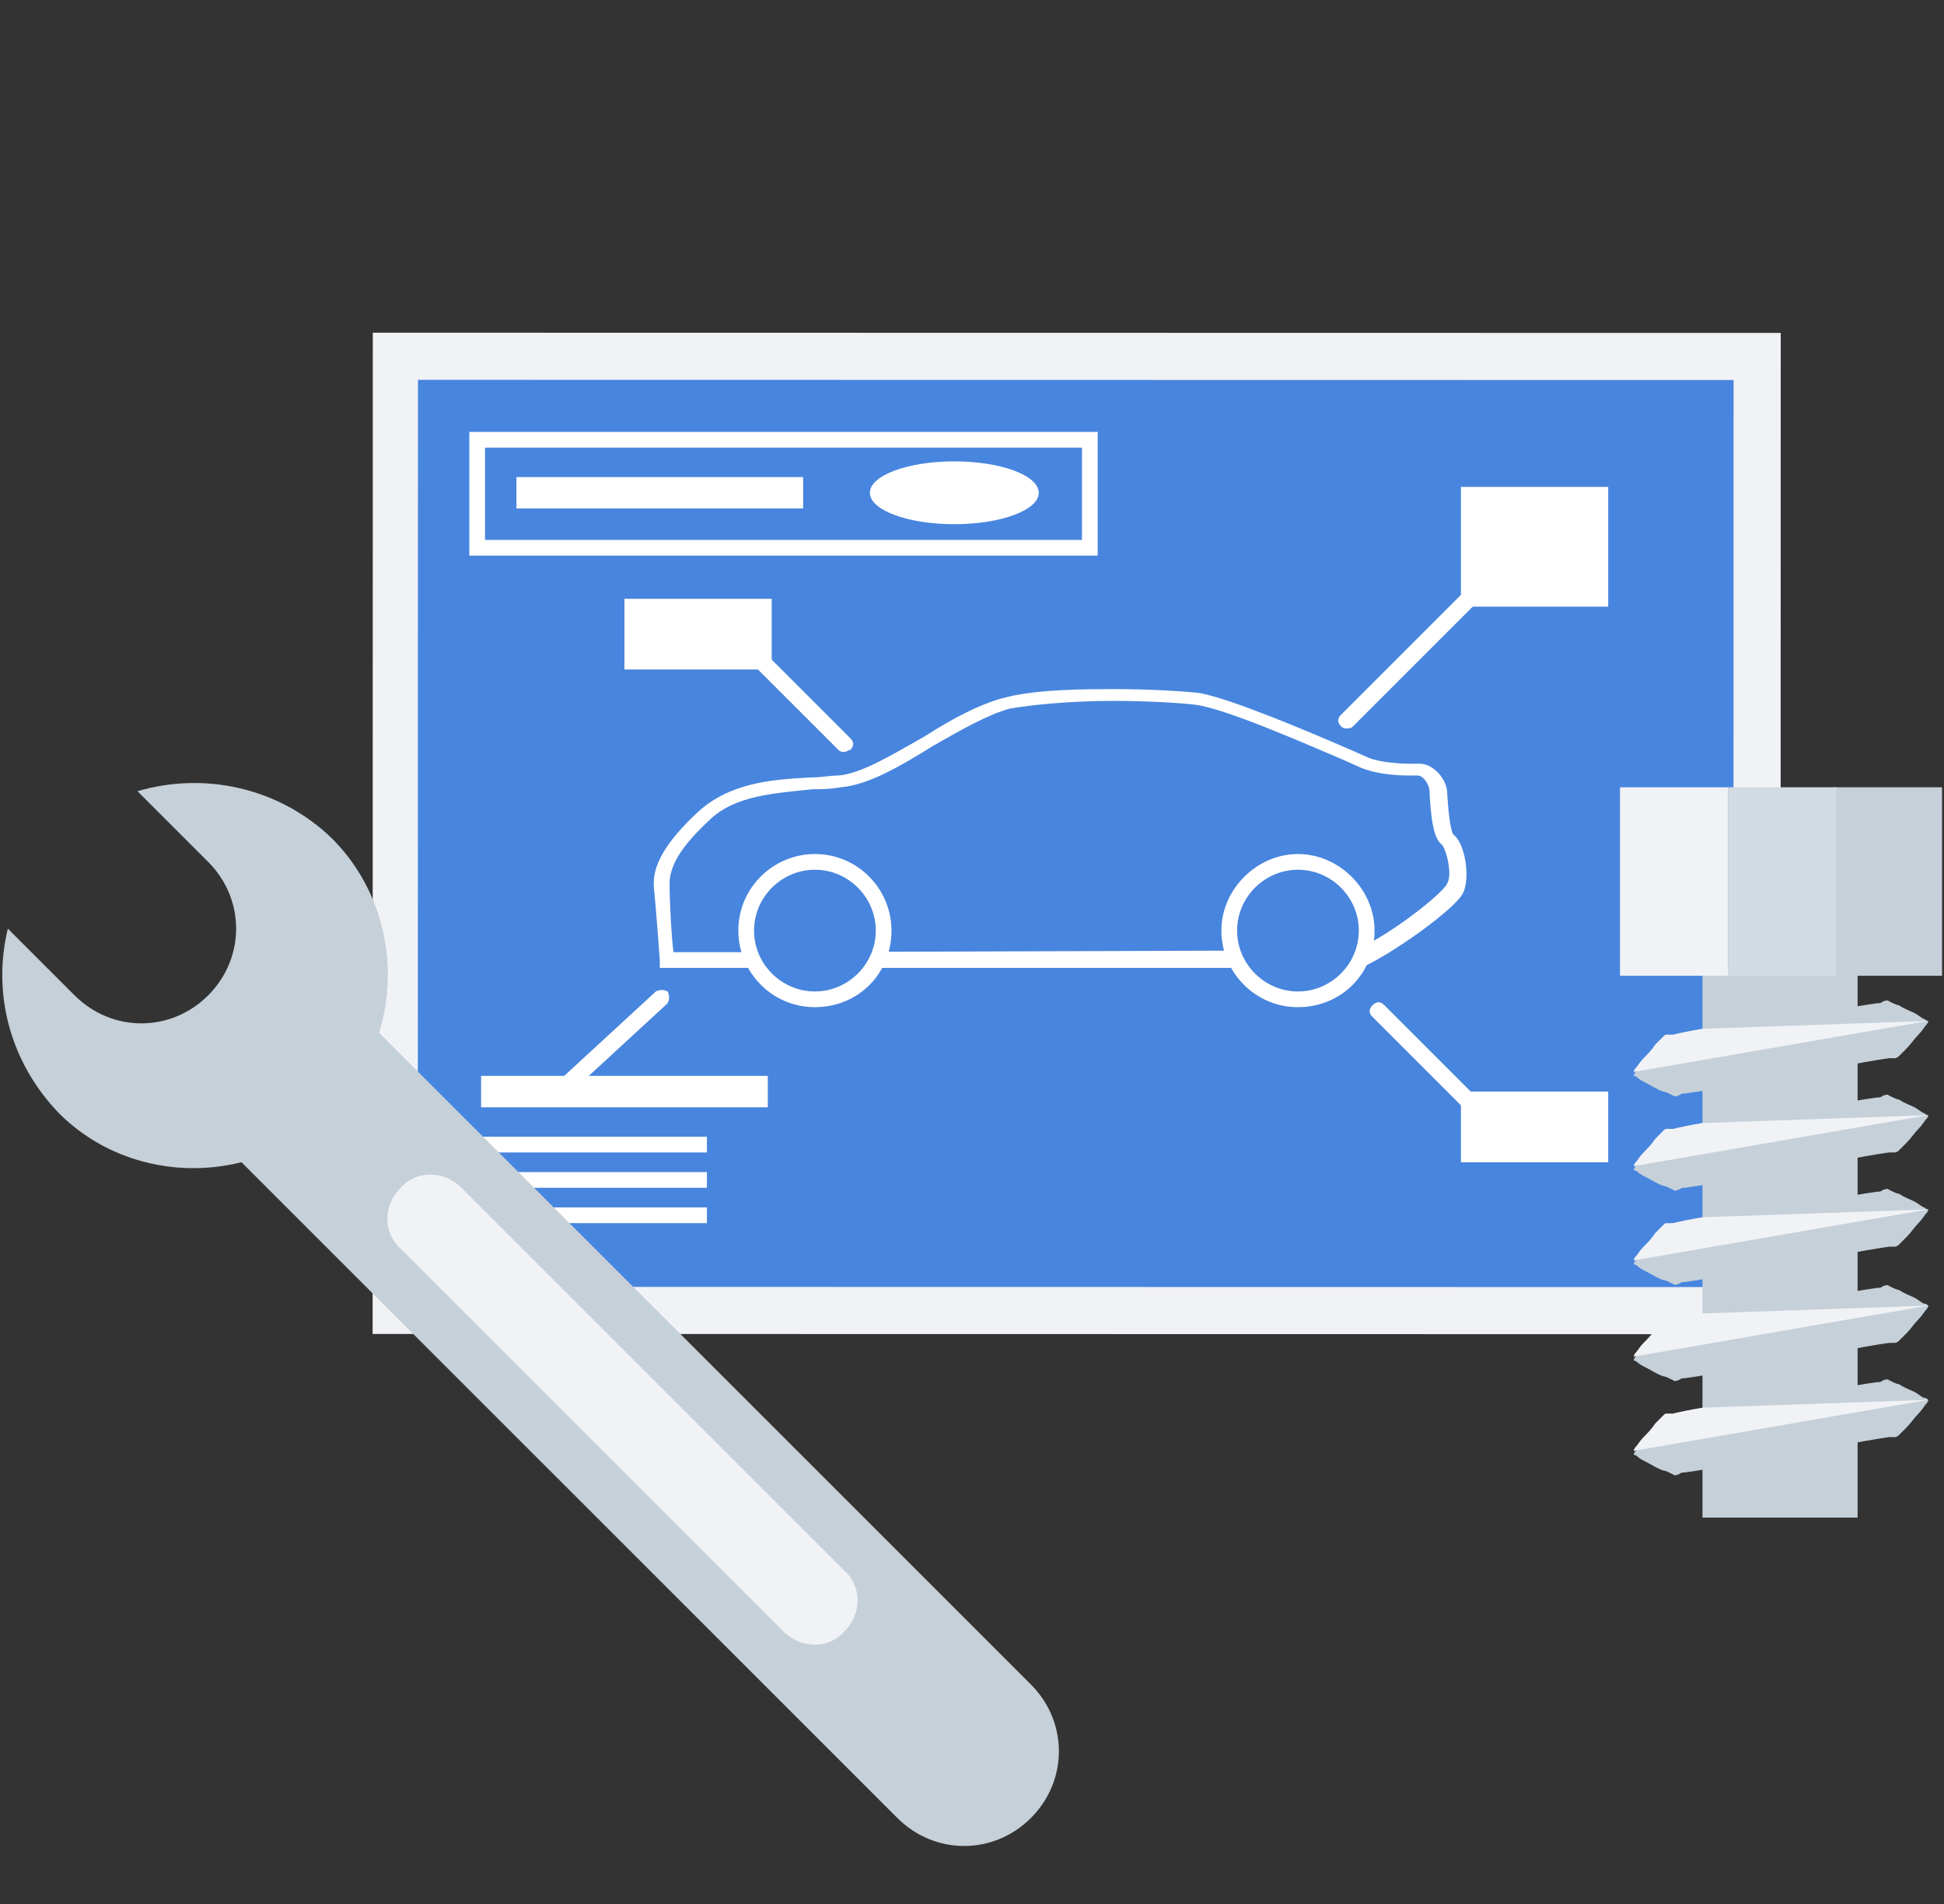 <?xml version="1.0" encoding="utf-8"?>
<!-- Generator: Adobe Illustrator 19.1.0, SVG Export Plug-In . SVG Version: 6.00 Build 0)  -->
<svg version="1.1" xmlns="http://www.w3.org/2000/svg" xmlns:xlink="http://www.w3.org/1999/xlink" x="0px" y="0px"
	 viewBox="0 0 99 97" style="enable-background:new 0 0 99 97;" xml:space="preserve">
<rect x="0" y="0" width="99" height="97" fill="#333333" stroke="none"/>
<g id="Grid" style="display:none;">
</g>
<g id="Layer_2">
	<g>
		<g>
			
				<rect x="29.3" y="6.6" transform="matrix(-1.667147e-004 1 -1 -1.667147e-004 97.29 -12.341)" style="fill:#F0F2F5;" width="51" height="71.7"/>
			
				<rect x="31.7" y="9" transform="matrix(-1.667147e-004 1 -1 -1.667147e-004 97.29 -12.341)" style="fill:#4885DE;" width="46.2" height="67"/>
			<g>
				<path style="fill:#FFFFFF;" d="M38,49.3l-4.4,0l0-0.4c0-0.1-0.2-2.7-0.3-3.7c-0.1-1.1,0.6-2.3,2.2-3.8c1.6-1.5,3.7-1.7,5.8-1.8
					c0.5,0,1-0.1,1.4-0.1c1.2-0.1,2.8-1.1,4.4-2c1.4-0.9,2.9-1.7,4.2-2c1.6-0.4,4.1-0.4,5.5-0.4c1.7,0,3.4,0.1,4.3,0.2
					c1.6,0.3,5.4,1.9,7.7,2.9l0.9,0.4c0.5,0.2,1.4,0.3,2.1,0.3c0.2,0,0.3,0,0.4,0l0.1,0c0.7,0,1.4,0.8,1.4,1.5
					c0.1,1.8,0.3,2.1,0.3,2.1c0.6,0.4,0.9,2.2,0.5,3c-0.4,0.8-3.6,3.1-5.2,3.8l-0.1,0L38,49.3z M34.3,48.5l3.7,0l31-0.1
					c1.7-0.7,4.5-2.9,4.7-3.4c0.3-0.5-0.1-1.9-0.3-2c-0.2-0.2-0.5-0.5-0.6-2.7c0-0.3-0.3-0.8-0.6-0.8c-0.1,0-0.3,0-0.5,0
					c-0.7,0-1.7-0.1-2.4-0.4l-0.9-0.4c-2.1-0.9-6-2.6-7.5-2.8c-0.8-0.1-2.5-0.2-4.2-0.2c-2.2,0-4.2,0.2-5.3,0.4
					c-1.1,0.3-2.5,1.1-3.9,1.9c-1.6,1-3.3,2-4.7,2.1c-0.5,0.1-1,0.1-1.4,0.1c-1.9,0.2-4,0.3-5.3,1.6c-1.4,1.3-2,2.3-2,3.2
					C34.1,46,34.2,47.8,34.3,48.5z"/>
				<g>
					<circle style="fill:#4885DE;" cx="41.5" cy="47.4" r="3.5"/>
					<path style="fill:#FFFFFF;" d="M41.5,51.3c-2.2,0-3.9-1.8-3.9-3.9c0-2.2,1.8-3.9,3.9-3.9c2.2,0,3.9,1.8,3.9,3.9
						C45.4,49.6,43.7,51.3,41.5,51.3z M41.5,44.3c-1.7,0-3.1,1.4-3.1,3.1c0,1.7,1.4,3.1,3.1,3.1c1.7,0,3.1-1.4,3.1-3.1
						C44.6,45.7,43.2,44.3,41.5,44.3z"/>
				</g>
				<g>
					<circle style="fill:#4885DE;" cx="66.1" cy="47.4" r="3.5"/>
					<path style="fill:#FFFFFF;" d="M66.1,51.3c-2.2,0-3.9-1.8-3.9-3.9s1.8-3.9,3.9-3.9s3.9,1.8,3.9,3.9
						C70,49.6,68.3,51.3,66.1,51.3z M66.1,44.3c-1.7,0-3.1,1.4-3.1,3.1c0,1.7,1.4,3.1,3.1,3.1c1.7,0,3.1-1.4,3.1-3.1
						C69.2,45.7,67.8,44.3,66.1,44.3z"/>
				</g>
			</g>
			<rect x="31.8" y="30.5" style="fill:#FFFFFF;" width="7.5" height="3.6"/>
			<rect x="74.4" y="24.8" style="fill:#FFFFFF;" width="7.5" height="6.1"/>
			<path style="fill:#FFFFFF;" d="M43,38.3c-0.1,0-0.2,0-0.3-0.1l-5.8-5.8c-0.2-0.2-0.2-0.4,0-0.6c0.2-0.2,0.4-0.2,0.6,0l5.8,5.8
				c0.2,0.2,0.2,0.4,0,0.6C43.2,38.2,43.1,38.3,43,38.3z"/>
			<path style="fill:#FFFFFF;" d="M68.6,37.1c-0.1,0-0.2,0-0.3-0.1c-0.2-0.2-0.2-0.4,0-0.6l6.8-6.8c0.2-0.2,0.4-0.2,0.6,0
				c0.2,0.2,0.2,0.4,0,0.6L68.9,37C68.8,37.1,68.7,37.1,68.6,37.1z"/>
			<rect x="74.4" y="55.6" style="fill:#FFFFFF;" width="7.5" height="3.6"/>
			<path style="fill:#FFFFFF;" d="M75.2,56.9c-0.1,0-0.2,0-0.3-0.1l-5-5c-0.2-0.2-0.2-0.4,0-0.6c0.2-0.2,0.4-0.2,0.6,0l5,5
				c0.2,0.2,0.2,0.4,0,0.6C75.4,56.8,75.3,56.9,75.2,56.9z"/>
			<path style="fill:#FFFFFF;" d="M28.6,55.9c-0.1,0-0.2,0-0.3-0.1c-0.1-0.2-0.1-0.4,0-0.6l5.1-4.7c0.2-0.1,0.4-0.1,0.6,0
				c0.1,0.2,0.1,0.4,0,0.6l-5.1,4.7C28.7,55.9,28.6,55.9,28.6,55.9z"/>
			<path style="fill:#FFFFFF;" d="M55.9,28.3l-32,0l0-6.3l32,0L55.9,28.3z M24.7,27.5l30.4,0l0-4.7l-30.4,0L24.7,27.5z"/>
			<rect x="24.5" y="54.8" style="fill:#FFFFFF;" width="14.6" height="1.6"/>
			<rect x="24.5" y="57.9" style="fill:#FFFFFF;" width="11.5" height="0.8"/>
			<rect x="24.5" y="59.7" style="fill:#FFFFFF;" width="11.5" height="0.8"/>
			<rect x="24.5" y="61.5" style="fill:#FFFFFF;" width="11.5" height="0.8"/>
			<rect x="26.3" y="24.3" style="fill:#FFFFFF;" width="14.6" height="1.6"/>
			<ellipse style="fill:#FFFFFF;" cx="48.6" cy="25.1" rx="4.3" ry="1.6"/>
		</g>
		<g>
			<rect x="86.7" y="49.3" style="fill:#C5D0D9;" width="7.9" height="28"/>
			<g>
				<line style="fill:#777777;" x1="98.2" y1="52" x2="83.2" y2="54.6"/>
				<path style="fill:#C5D0D9;" d="M98.2,52c0,0,0,0.1-0.1,0.2c-0.1,0.1-0.2,0.3-0.4,0.5c-0.2,0.2-0.4,0.5-0.6,0.7
					c-0.1,0.1-0.3,0.3-0.4,0.4c-0.1,0.1-0.2,0.1-0.2,0.1c-0.1,0-0.2,0-0.3,0c-1.4,0.2-3.3,0.6-5.2,0.9c-1.9,0.3-3.7,0.7-5.2,0.9
					c-0.1,0-0.2,0-0.3,0.1c-0.1,0-0.2,0.1-0.3,0c-0.2-0.1-0.4-0.2-0.5-0.2c-0.3-0.1-0.6-0.3-0.8-0.4c-0.2-0.1-0.4-0.2-0.5-0.3
					c-0.1-0.1-0.2-0.1-0.2-0.1s0-0.1,0.1-0.2c0.1-0.1,0.2-0.3,0.4-0.5c0.2-0.2,0.4-0.4,0.6-0.7c0.1-0.1,0.3-0.3,0.4-0.4
					c0.1-0.1,0.1-0.1,0.2-0.1c0.1,0,0.2,0,0.3,0c1.4-0.2,3.3-0.6,5.2-0.9c1.9-0.3,3.7-0.7,5.2-0.9c0.1,0,0.2,0,0.3-0.1
					c0.1,0,0.2-0.1,0.3,0c0.2,0.1,0.4,0.2,0.5,0.2c0.3,0.2,0.6,0.3,0.8,0.4c0.2,0.1,0.4,0.3,0.5,0.3C98.1,52,98.2,52,98.2,52z"/>
			</g>
			<g>
				<line style="fill:#777777;" x1="98.2" y1="56.8" x2="83.2" y2="59.5"/>
				<path style="fill:#C5D0D9;" d="M98.2,56.8c0,0,0,0.1-0.1,0.2c-0.1,0.1-0.2,0.3-0.4,0.5c-0.2,0.2-0.4,0.5-0.6,0.7
					c-0.1,0.1-0.3,0.3-0.4,0.4c-0.1,0.1-0.2,0.1-0.2,0.1c-0.1,0-0.2,0-0.3,0c-1.4,0.2-3.3,0.6-5.2,0.9c-1.9,0.3-3.7,0.7-5.2,0.9
					c-0.1,0-0.2,0-0.3,0.1c-0.1,0-0.2,0.1-0.3,0c-0.2-0.1-0.4-0.2-0.5-0.2c-0.3-0.1-0.6-0.3-0.8-0.4c-0.2-0.1-0.4-0.2-0.5-0.3
					c-0.1-0.1-0.2-0.1-0.2-0.1s0-0.1,0.1-0.2c0.1-0.1,0.2-0.3,0.4-0.5c0.2-0.2,0.4-0.4,0.6-0.7c0.1-0.1,0.3-0.3,0.4-0.4
					c0.1-0.1,0.1-0.1,0.2-0.1c0.1,0,0.2,0,0.3,0c1.4-0.2,3.3-0.6,5.2-0.9c1.9-0.3,3.7-0.7,5.2-0.9c0.1,0,0.2,0,0.3-0.1
					c0.1,0,0.2-0.1,0.3,0c0.2,0.1,0.4,0.2,0.5,0.2c0.3,0.2,0.6,0.3,0.8,0.4c0.2,0.1,0.4,0.3,0.5,0.3C98.1,56.8,98.2,56.8,98.2,56.8z
					"/>
			</g>
			<g>
				<line style="fill:#777777;" x1="98.2" y1="61.6" x2="83.2" y2="64.3"/>
				<path style="fill:#C5D0D9;" d="M98.2,61.6c0,0,0,0.1-0.1,0.2c-0.1,0.1-0.2,0.3-0.4,0.5c-0.2,0.2-0.4,0.5-0.6,0.7
					c-0.1,0.1-0.3,0.3-0.4,0.4c-0.1,0.1-0.2,0.1-0.2,0.1c-0.1,0-0.2,0-0.3,0c-1.4,0.2-3.3,0.6-5.2,0.9c-1.9,0.3-3.7,0.7-5.2,0.9
					c-0.1,0-0.2,0-0.3,0.1c-0.1,0-0.2,0.1-0.3,0c-0.2-0.1-0.4-0.2-0.5-0.2c-0.3-0.1-0.6-0.3-0.8-0.4c-0.2-0.1-0.4-0.2-0.5-0.3
					c-0.1-0.1-0.2-0.1-0.2-0.1s0-0.1,0.1-0.2c0.1-0.1,0.2-0.3,0.4-0.5c0.2-0.2,0.4-0.4,0.6-0.7c0.1-0.1,0.3-0.3,0.4-0.4
					c0.1-0.1,0.1-0.1,0.2-0.1c0.1,0,0.2,0,0.3,0c1.4-0.2,3.3-0.6,5.2-0.9c1.9-0.3,3.7-0.7,5.2-0.9c0.1,0,0.2,0,0.3-0.1
					c0.1,0,0.2-0.1,0.3,0c0.2,0.1,0.4,0.2,0.5,0.2c0.3,0.2,0.6,0.3,0.8,0.4c0.2,0.1,0.4,0.3,0.5,0.3C98.1,61.6,98.2,61.6,98.2,61.6z
					"/>
			</g>
			<g>
				<line style="fill:#777777;" x1="98.2" y1="66.5" x2="83.2" y2="69.1"/>
				<path style="fill:#C5D0D9;" d="M98.2,66.5c0,0,0,0.1-0.1,0.2c-0.1,0.1-0.2,0.3-0.4,0.5c-0.2,0.2-0.4,0.5-0.6,0.7
					c-0.1,0.1-0.3,0.3-0.4,0.4c-0.1,0.1-0.2,0.1-0.2,0.1c-0.1,0-0.2,0-0.3,0c-1.4,0.2-3.3,0.6-5.2,0.9c-1.9,0.3-3.7,0.7-5.2,0.9
					c-0.1,0-0.2,0-0.3,0.1c-0.1,0-0.2,0.1-0.3,0c-0.2-0.1-0.4-0.2-0.5-0.2c-0.3-0.1-0.6-0.3-0.8-0.4c-0.2-0.1-0.4-0.2-0.5-0.3
					c-0.1-0.1-0.2-0.1-0.2-0.1s0-0.1,0.1-0.2c0.1-0.1,0.2-0.3,0.4-0.5c0.2-0.2,0.4-0.4,0.6-0.7c0.1-0.1,0.3-0.3,0.4-0.4
					c0.1-0.1,0.1-0.1,0.2-0.1c0.1,0,0.2,0,0.3,0c1.4-0.2,3.3-0.6,5.2-0.9c1.9-0.3,3.7-0.7,5.2-0.9c0.1,0,0.2,0,0.3-0.1
					c0.1,0,0.2-0.1,0.3,0c0.2,0.1,0.4,0.2,0.5,0.2c0.3,0.2,0.6,0.3,0.8,0.4c0.2,0.1,0.4,0.3,0.5,0.3C98.1,66.4,98.2,66.5,98.2,66.5z
					"/>
			</g>
			<g>
				<line style="fill:#777777;" x1="98.2" y1="71.3" x2="83.2" y2="73.9"/>
				<path style="fill:#C5D0D9;" d="M98.2,71.3c0,0,0,0.1-0.1,0.2c-0.1,0.1-0.2,0.3-0.4,0.5c-0.2,0.2-0.4,0.5-0.6,0.7
					c-0.1,0.1-0.3,0.3-0.4,0.4c-0.1,0.1-0.2,0.1-0.2,0.1c-0.1,0-0.2,0-0.3,0c-1.4,0.2-3.3,0.6-5.2,0.9c-1.9,0.3-3.7,0.7-5.2,0.9
					c-0.1,0-0.2,0-0.3,0.1c-0.1,0-0.2,0.1-0.3,0c-0.2-0.1-0.4-0.2-0.5-0.2c-0.3-0.1-0.6-0.3-0.8-0.4c-0.2-0.1-0.4-0.2-0.5-0.3
					c-0.1-0.1-0.2-0.1-0.2-0.1s0-0.1,0.1-0.2c0.1-0.1,0.2-0.3,0.4-0.5c0.2-0.2,0.4-0.4,0.6-0.7c0.1-0.1,0.3-0.3,0.4-0.4
					c0.1-0.1,0.1-0.1,0.2-0.1c0.1,0,0.2,0,0.3,0c1.4-0.2,3.3-0.6,5.2-0.9c1.9-0.3,3.7-0.7,5.2-0.9c0.1,0,0.2,0,0.3-0.1
					c0.1,0,0.2-0.1,0.3,0c0.2,0.1,0.4,0.2,0.5,0.2c0.3,0.2,0.6,0.3,0.8,0.4c0.2,0.1,0.4,0.3,0.5,0.3C98.1,71.2,98.2,71.3,98.2,71.3z
					"/>
			</g>
			<rect x="93.4" y="40.1" style="fill:#C5D0D9;" width="5.5" height="9.6"/>
			<rect x="88" y="40.1" style="fill:#D3DBE2;" width="5.5" height="9.6"/>
			<rect x="82.5" y="40.1" style="fill:#F0F2F5;" width="5.5" height="9.6"/>
			<g>
				<line style="fill:#F0F2F5;" x1="98.2" y1="52" x2="83.2" y2="54.6"/>
				<path style="fill:#F0F2F5;" d="M98.2,52l-15,2.6c0,0,0-0.1,0.1-0.2c0.1-0.1,0.2-0.3,0.4-0.5c0.2-0.2,0.4-0.4,0.6-0.7
					c0.1-0.1,0.3-0.3,0.4-0.4c0.1-0.1,0.1-0.1,0.2-0.1c0.1,0,0.2,0,0.3,0c0.4-0.1,0.9-0.2,1.5-0.3L98.2,52z"/>
			</g>
			<g>
				<line style="fill:#F0F2F5;" x1="98.2" y1="56.8" x2="83.2" y2="59.5"/>
				<path style="fill:#F0F2F5;" d="M98.2,56.8l-15,2.6c0,0,0-0.1,0.1-0.2c0.1-0.1,0.2-0.3,0.4-0.5c0.2-0.2,0.4-0.4,0.6-0.7
					c0.1-0.1,0.3-0.3,0.4-0.4c0.1-0.1,0.1-0.1,0.2-0.1c0.1,0,0.2,0,0.3,0c0.4-0.1,0.9-0.2,1.5-0.3L98.2,56.8z"/>
			</g>
			<g>
				<line style="fill:#F0F2F5;" x1="98.2" y1="61.6" x2="83.2" y2="64.3"/>
				<path style="fill:#F0F2F5;" d="M98.2,61.6l-15,2.6c0,0,0-0.1,0.1-0.2c0.1-0.1,0.2-0.3,0.4-0.5c0.2-0.2,0.4-0.4,0.6-0.7
					c0.1-0.1,0.3-0.3,0.4-0.4c0.1-0.1,0.1-0.1,0.2-0.1c0.1,0,0.2,0,0.3,0c0.4-0.1,0.9-0.2,1.5-0.3L98.2,61.6z"/>
			</g>
			<g>
				<line style="fill:#F0F2F5;" x1="98.2" y1="66.5" x2="83.2" y2="69.1"/>
				<path style="fill:#F0F2F5;" d="M98.2,66.5l-15,2.6c0,0,0-0.1,0.1-0.2c0.1-0.1,0.2-0.3,0.4-0.5c0.2-0.2,0.4-0.4,0.6-0.7
					c0.1-0.1,0.3-0.3,0.4-0.4c0.1-0.1,0.1-0.1,0.2-0.1c0.1,0,0.2,0,0.3,0c0.4-0.1,0.9-0.2,1.5-0.3L98.2,66.5z"/>
			</g>
			<g>
				<line style="fill:#F0F2F5;" x1="98.2" y1="71.3" x2="83.2" y2="73.9"/>
				<path style="fill:#F0F2F5;" d="M98.2,71.3l-15,2.6c0,0,0-0.1,0.1-0.2c0.1-0.1,0.2-0.3,0.4-0.5c0.2-0.2,0.4-0.4,0.6-0.7
					c0.1-0.1,0.3-0.3,0.4-0.4c0.1-0.1,0.1-0.1,0.2-0.1c0.1,0,0.2,0,0.3,0c0.4-0.1,0.9-0.2,1.5-0.3L98.2,71.3z"/>
			</g>
		</g>
		<g>
			<g>
				<path style="fill:#C5D0D9;" d="M45.7,92.6c1.9,1.9,4.9,1.9,6.8,0l0,0c1.9-1.9,1.9-4.9,0-6.8L17.7,51c-1.9-1.9-4.9-1.9-6.8,0l0,0
					c-1.9,1.9-1.9,4.9,0,6.8L45.7,92.6z"/>
				<path style="fill:#C5D0D9;" d="M0.4,47.3l3.4,3.4c1.9,1.9,4.9,1.9,6.8,0c1.9-1.9,1.9-4.9,0-6.8l-3.6-3.6c3.4-1,7.2-0.2,9.9,2.4
					c3.8,3.8,3.8,10.1,0,13.9S6.8,60.5,3,56.7C0.5,54.1-0.4,50.6,0.4,47.3z"/>
			</g>
			<path style="fill:#F0F2F5;" d="M39.9,83.1c0.9,0.9,2.3,0.9,3.1,0l0,0c0.9-0.9,0.9-2.3,0-3.1L23.5,60.5c-0.9-0.9-2.3-0.9-3.1,0
				l0,0c-0.9,0.9-0.9,2.3,0,3.1L39.9,83.1z"/>
		</g>
	</g>
</g>
<g id="Info">
</g>
</svg>
